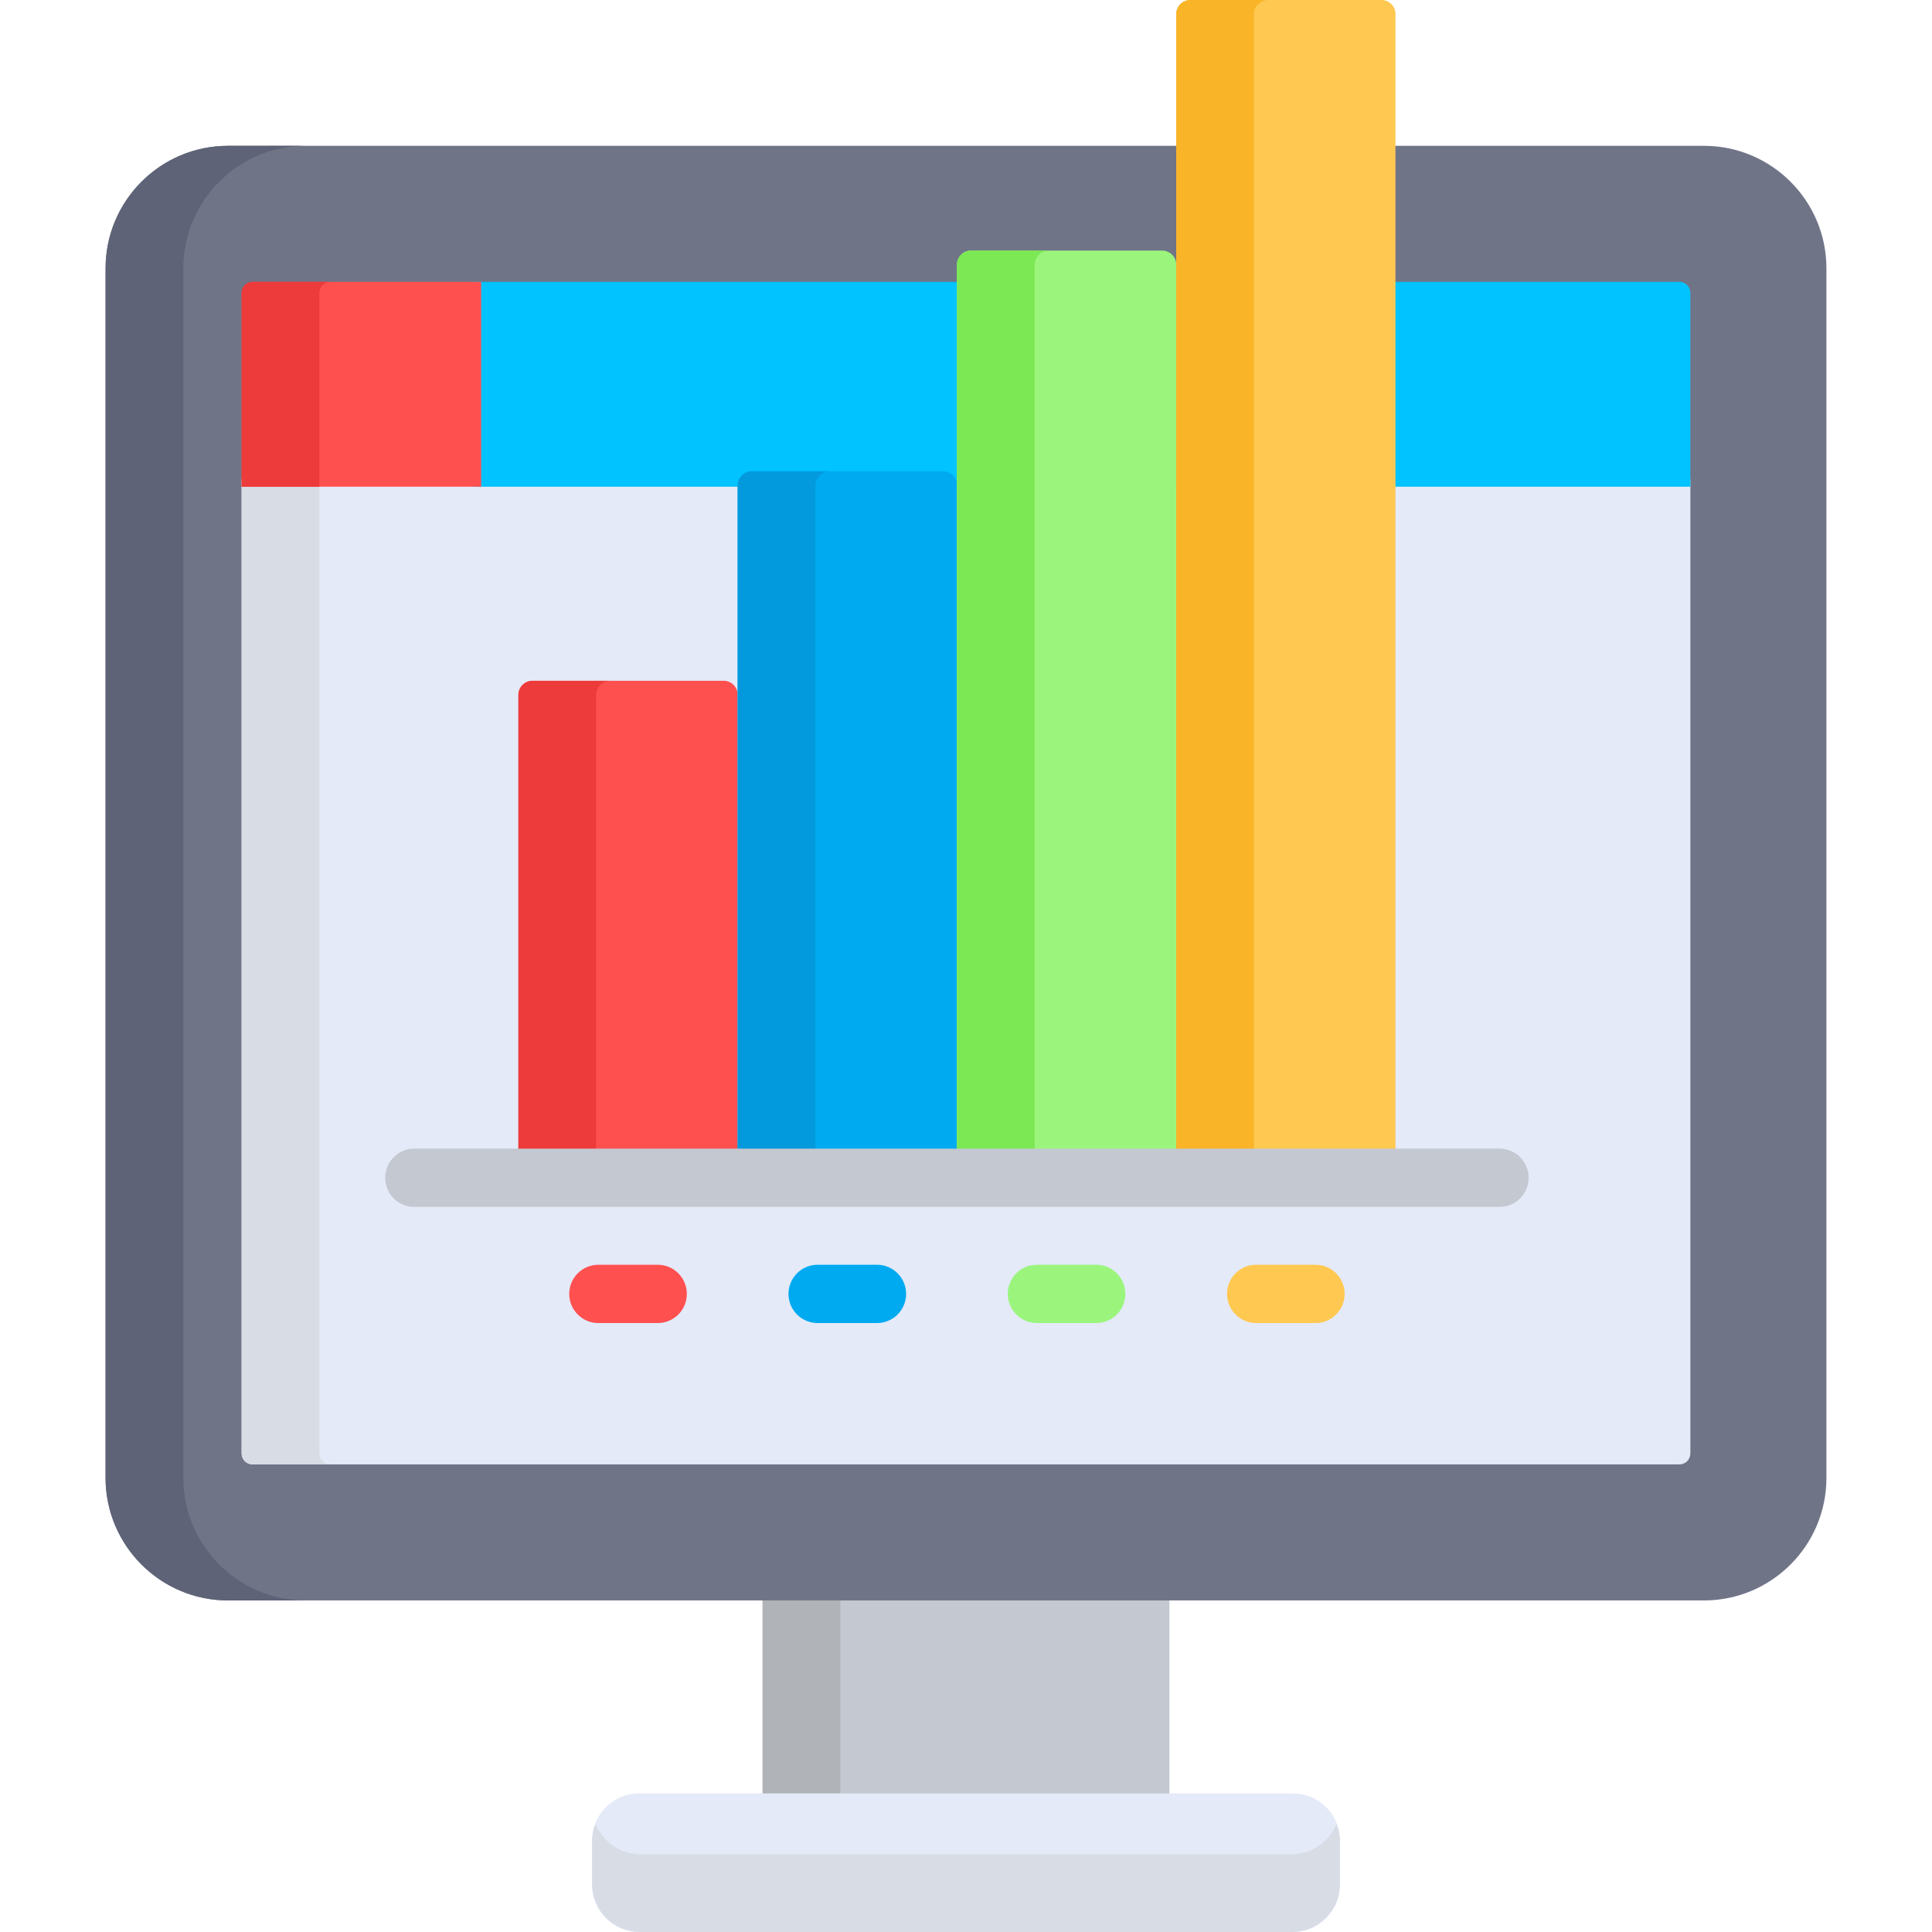 <?xml version="1.0" encoding="iso-8859-1"?>
<!-- Generator: Adobe Illustrator 19.0.0, SVG Export Plug-In . SVG Version: 6.00 Build 0)  -->
<svg version="1.1" id="Capa_1" xmlns="http://www.w3.org/2000/svg" xmlns:xlink="http://www.w3.org/1999/xlink" x="0px" y="0px"
	 viewBox="0 0 512 512" style="enable-background:new 0 0 512 512;" xml:space="preserve">
<rect x="202.09" y="420.34" style="fill:#C3C8D1;" width="107.82" height="60.27"/>
<rect x="202.09" y="420.34" style="fill:#B0B3B7;" width="20.605" height="60.27"/>
<path style="fill:#707487;" d="M451.573,38.644H60.427c-17.892,0-32.447,14.556-32.447,32.447c0,3.214,0,311.585,0,320.595
	c0,17.892,14.555,32.447,32.447,32.447c15.312,0,375.78,0,391.146,0c17.892,0,32.447-14.555,32.447-32.447
	c0-4.007,0-313.484,0-320.595C484.02,53.2,469.465,38.644,451.573,38.644z"/>
<path style="fill:#5E6377;" d="M48.585,391.685c0-4.007,0-313.484,0-320.595c0-17.891,14.555-32.447,32.447-32.447H60.427
	c-17.892,0-32.447,14.556-32.447,32.447c0,3.214,0,311.585,0,320.595c0,17.892,14.555,32.447,32.447,32.447h20.605
	C63.14,424.132,48.585,409.577,48.585,391.685z"/>
<path style="fill:#E4EAF8;" d="M64.032,126.937c0,6.066,0,246.528,0,258.244c0,1.602,1.298,2.9,2.9,2.9
	c12.901,0,373.923,0,378.135,0c1.601,0,2.9-1.298,2.9-2.9c0-18.897,0-247.564,0-258.244L64.032,126.937L64.032,126.937z"/>
<path style="fill:#D8DCE5;" d="M84.637,385.18c0-18.897,0-247.564,0-258.244H64.032c0,6.066,0,246.528,0,258.244
	c0,1.602,1.299,2.9,2.9,2.9h20.605C85.936,388.08,84.637,386.782,84.637,385.18z"/>
<path style="fill:#00C3FF;" d="M445.068,74.696H125.472v54.284h322.495V77.596C447.967,75.995,446.669,74.696,445.068,74.696z"/>
<path style="fill:#FF5050;" d="M127.516,74.696H66.932c-1.601,0-2.9,1.299-2.9,2.9v51.383h63.483L127.516,74.696L127.516,74.696z"/>
<path style="fill:#ED3A3A;" d="M87.537,74.696H66.932c-1.601,0-2.9,1.298-2.9,2.9v51.383h20.605V77.596
	C84.637,75.994,85.936,74.696,87.537,74.696z"/>
<path style="fill:#E4EAF8;" d="M342.656,512H169.344c-6.87,0-12.439-5.569-12.439-12.439v-11.846c0-6.87,5.569-12.439,12.439-12.439
	h173.312c6.87,0,12.439,5.569,12.439,12.439v11.846C355.095,506.431,349.526,512,342.656,512z"/>
<path style="fill:#D8DCE5;" d="M342.28,491.395H169.72c-5.395,0-10.003-3.339-11.893-8.059c-0.589,1.472-0.922,3.074-0.922,4.756
	v11.093c0,7.078,5.738,12.815,12.815,12.815h172.56c7.078,0,12.815-5.738,12.815-12.815v-11.093c0-1.682-0.333-3.284-0.922-4.756
	C352.283,488.056,347.675,491.395,342.28,491.395z"/>
<path style="fill:#FF5050;" d="M191.789,312.122h-50.708c-2.043,0-3.7-1.657-3.7-3.7V184.111c0-2.043,1.657-3.7,3.7-3.7h50.708
	c2.043,0,3.7,1.657,3.7,3.7v124.311C195.489,310.465,193.832,312.122,191.789,312.122z"/>
<path style="fill:#00AAF0;" d="M249.897,312.122h-50.708c-2.043,0-3.7-1.657-3.7-3.7V128.589c0-2.043,1.657-3.7,3.7-3.7h50.708
	c2.043,0,3.7,1.657,3.7,3.7v179.833C253.597,310.465,251.94,312.122,249.897,312.122z"/>
<path style="fill:#9BF57D;" d="M308.004,312.122h-50.708c-2.043,0-3.7-1.657-3.7-3.7V70.109c0-2.043,1.657-3.7,3.7-3.7h50.708
	c2.043,0,3.7,1.657,3.7,3.7v238.313C311.704,310.465,310.048,312.122,308.004,312.122z"/>
<path style="fill:#FFC850;" d="M366.112,312.122h-50.708c-2.043,0-3.7-1.657-3.7-3.7V3.7c0-2.043,1.657-3.7,3.7-3.7h50.708
	c2.043,0,3.7,1.657,3.7,3.7v304.722C369.812,310.465,368.156,312.122,366.112,312.122z"/>
<path style="fill:#ED3A3A;" d="M157.986,308.31V184.223c0-2.105,1.707-3.812,3.812-3.812h-20.605c-2.105,0-3.812,1.707-3.812,3.812
	V308.31c0,2.105,1.707,3.812,3.812,3.812h20.605C159.693,312.122,157.986,310.415,157.986,308.31z"/>
<path style="fill:#039ADD;" d="M216.094,308.31V128.701c0-2.105,1.707-3.812,3.812-3.812h-20.605c-2.105,0-3.812,1.707-3.812,3.812
	V308.31c0,2.105,1.707,3.812,3.812,3.812h20.605C217.8,312.122,216.094,310.415,216.094,308.31z"/>
<path style="fill:#7CE854;" d="M274.201,308.31V70.221c0-2.105,1.707-3.812,3.812-3.812h-20.605c-2.105,0-3.812,1.707-3.812,3.812
	V308.31c0,2.105,1.707,3.812,3.812,3.812h20.605C275.908,312.122,274.201,310.415,274.201,308.31z"/>
<path style="fill:#F9B428;" d="M332.309,308.31V3.812c0-2.105,1.707-3.812,3.812-3.812h-20.605c-2.105,0-3.812,1.707-3.812,3.812
	V308.31c0,2.105,1.707,3.812,3.812,3.812h20.605C334.016,312.122,332.309,310.415,332.309,308.31z"/>
<path style="fill:#C3C8D1;" d="M397.38,319.849H109.813c-4.267,0-7.727-3.459-7.727-7.727c0-4.268,3.459-7.727,7.727-7.727H397.38
	c4.267,0,7.727,3.459,7.727,7.727C405.107,316.39,401.648,319.849,397.38,319.849z"/>
<path style="fill:#FF5050;" d="M174.294,350.624h-15.717c-4.267,0-7.727-3.459-7.727-7.727s3.459-7.727,7.727-7.727h15.717
	c4.267,0,7.727,3.459,7.727,7.727S178.561,350.624,174.294,350.624z"/>
<path style="fill:#00AAF0;" d="M232.401,350.624h-15.717c-4.267,0-7.727-3.459-7.727-7.727s3.459-7.727,7.727-7.727h15.717
	c4.267,0,7.727,3.459,7.727,7.727S236.669,350.624,232.401,350.624z"/>
<path style="fill:#9BF57D;" d="M290.509,350.624h-15.717c-4.267,0-7.727-3.459-7.727-7.727s3.459-7.727,7.727-7.727h15.717
	c4.267,0,7.727,3.459,7.727,7.727S294.776,350.624,290.509,350.624z"/>
<path style="fill:#FFC850;" d="M348.617,350.624H332.9c-4.267,0-7.727-3.459-7.727-7.727s3.459-7.727,7.727-7.727h15.717
	c4.267,0,7.727,3.459,7.727,7.727S352.884,350.624,348.617,350.624z"/>
<g>
</g>
<g>
</g>
<g>
</g>
<g>
</g>
<g>
</g>
<g>
</g>
<g>
</g>
<g>
</g>
<g>
</g>
<g>
</g>
<g>
</g>
<g>
</g>
<g>
</g>
<g>
</g>
<g>
</g>
</svg>

